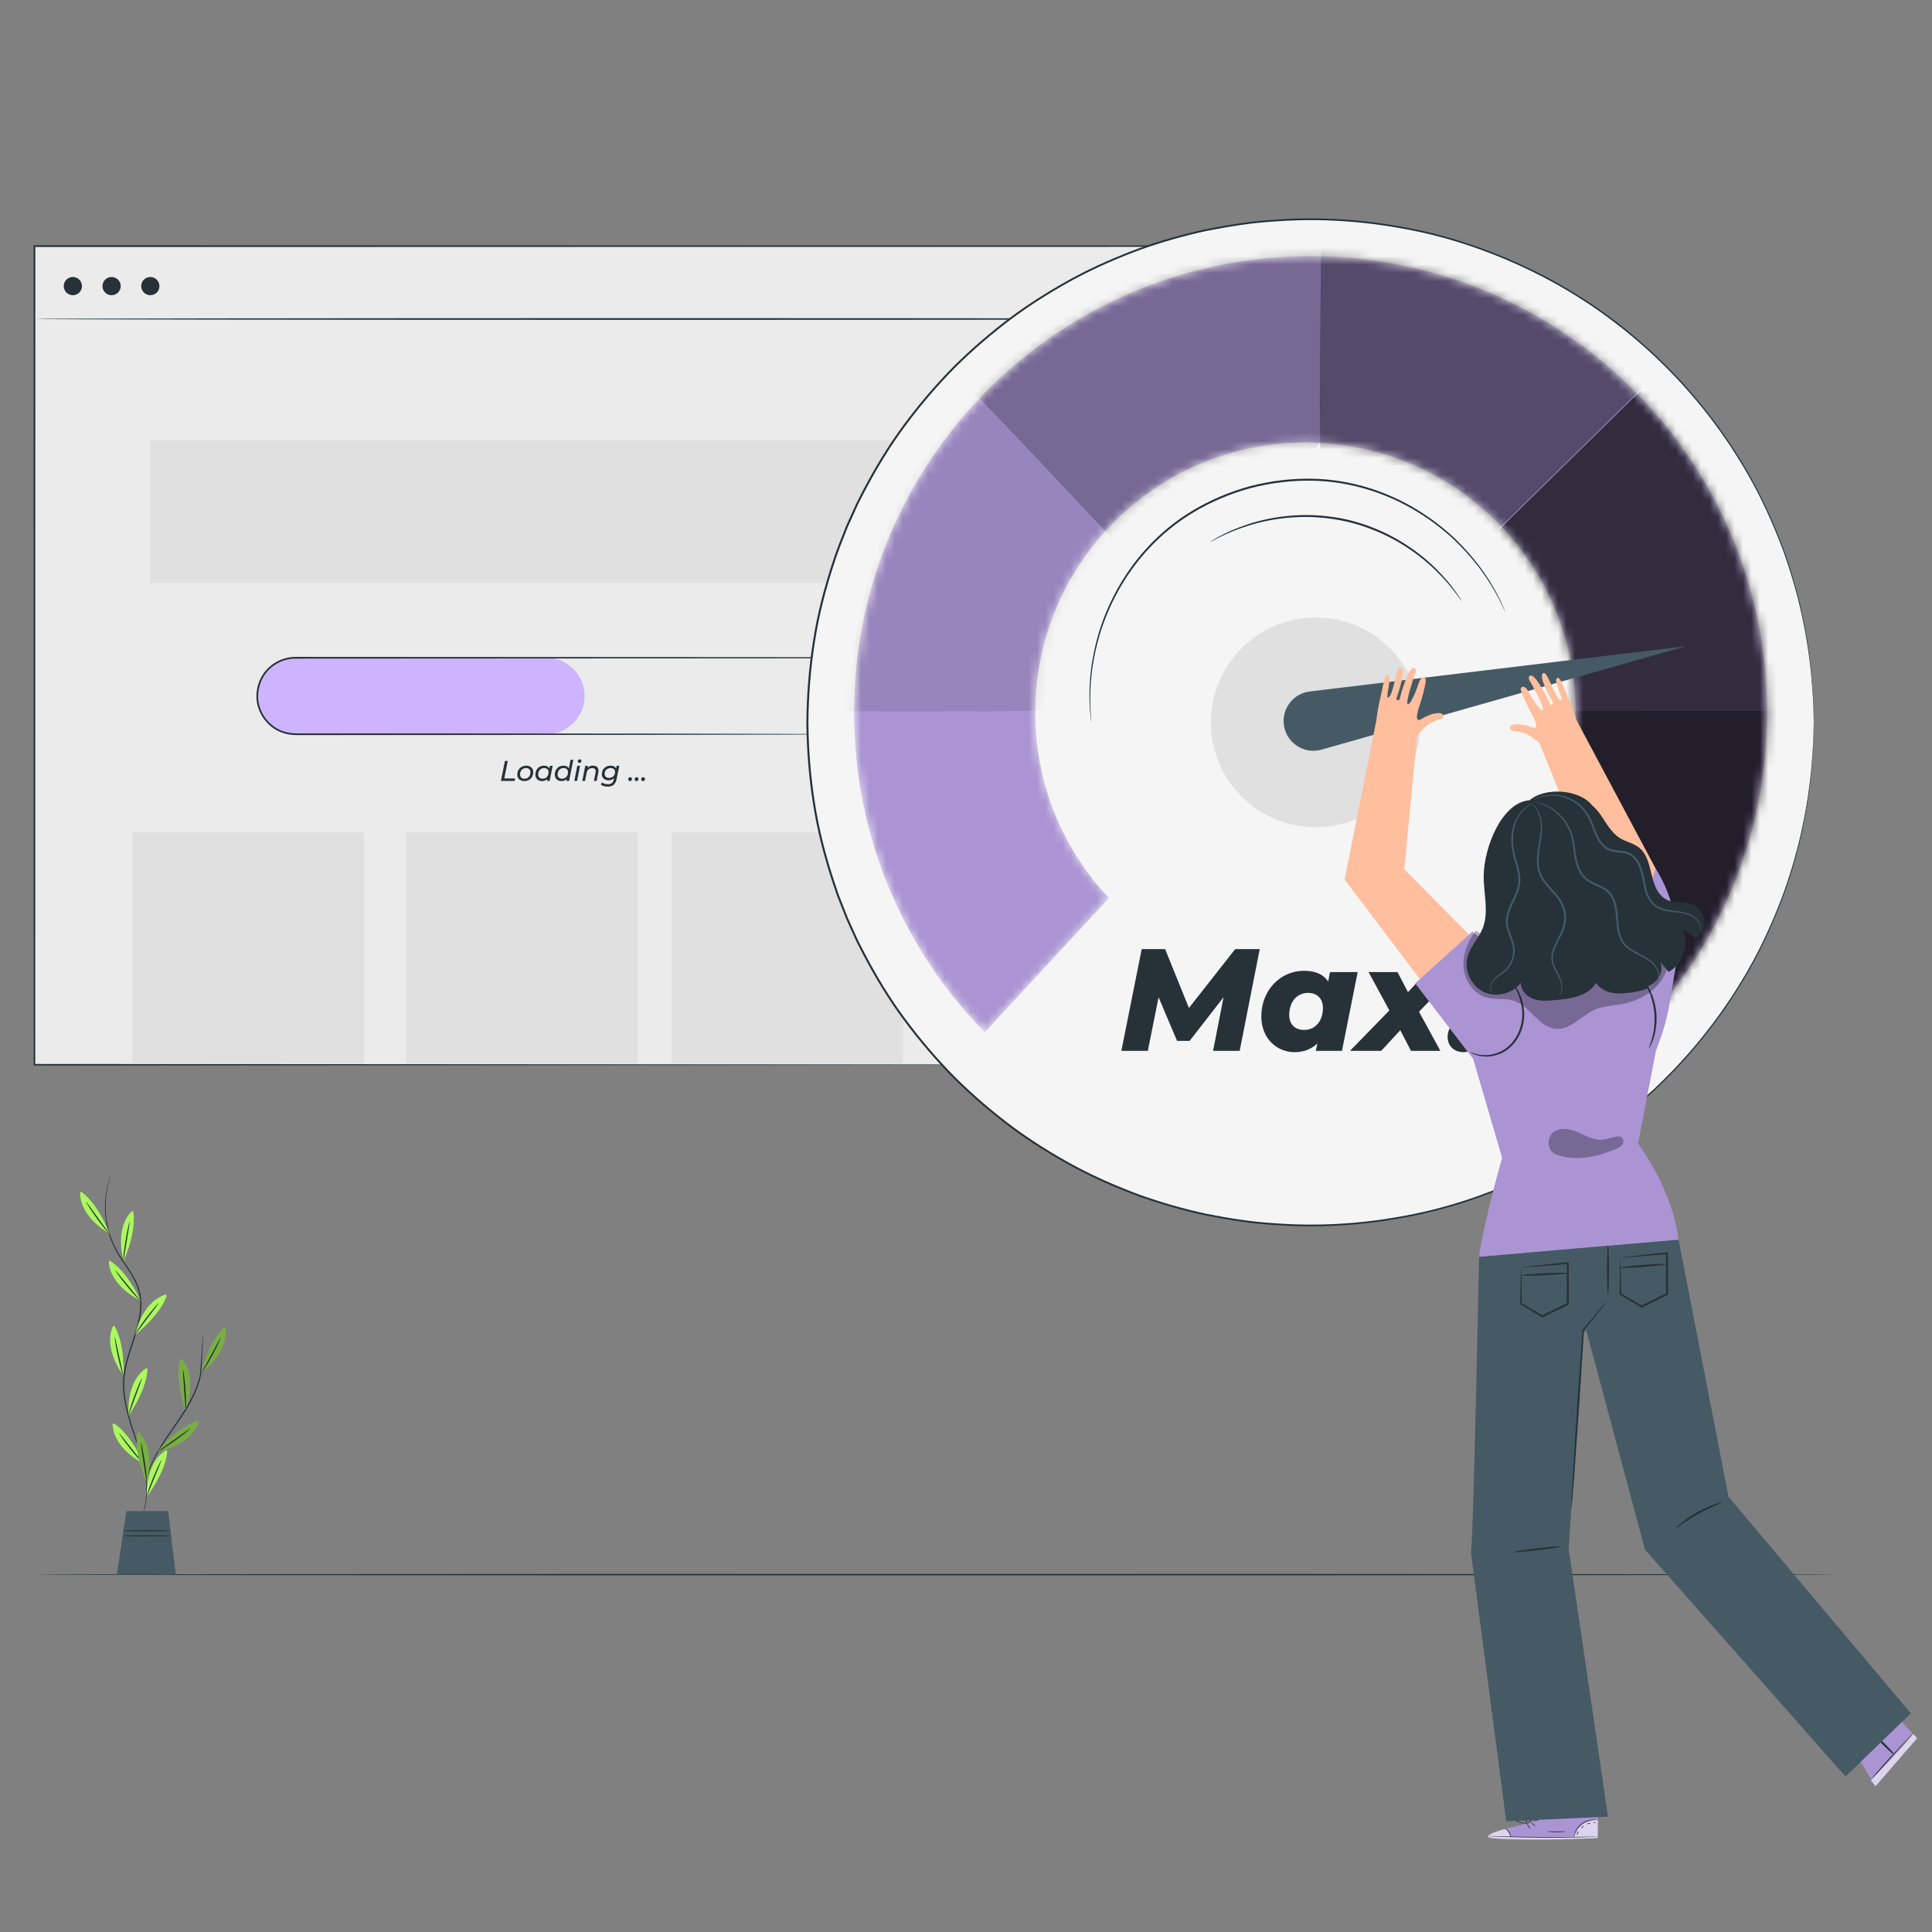 <svg width="230" height="230" viewBox="0 0 230 230" fill="none" xmlns="http://www.w3.org/2000/svg">
<rect x="0" y="0" width="230" height="230" fill="#808080" stroke="none"/>
<path d="M218.88 187.457C218.88 187.506 170.773 187.546 111.445 187.546C52.096 187.546 4 187.506 4 187.457C4 187.408 52.096 187.368 111.445 187.368C170.773 187.368 218.88 187.408 218.88 187.457Z" fill="#263238"/>
<path d="M152.154 29.303H4.102V126.755H152.154V29.303Z" fill="#EBEBEB"/>
<path d="M152.155 126.756C152.154 126.091 152.123 88.747 152.073 29.303L152.155 29.385C111.498 29.391 59.984 29.398 4.114 29.406H4.102L4.205 29.303C4.201 63.971 4.199 96.958 4.196 126.756L4.102 126.662C91.248 126.717 151.312 126.755 152.155 126.756C151.313 126.756 91.248 126.795 4.102 126.85H4.008V126.756C4.006 96.958 4.003 63.971 4 29.303V29.201H4.102H4.114C59.984 29.209 111.498 29.216 152.155 29.222H152.236V29.303C152.186 88.747 152.155 126.091 152.155 126.756Z" fill="#263238"/>
<path d="M152.153 37.974C152.153 38.031 119.008 38.077 78.131 38.077C37.24 38.077 4.102 38.031 4.102 37.974C4.102 37.918 37.24 37.872 78.131 37.872C119.008 37.872 152.153 37.918 152.153 37.974Z" fill="#263238"/>
<path d="M142.013 52.392H17.896V69.377H142.013V52.392Z" fill="#E0E0E0"/>
<path d="M43.328 99.086H15.773V126.641H43.328V99.086Z" fill="#E0E0E0"/>
<path d="M75.902 99.086H48.348V126.641H75.902V99.086Z" fill="#E0E0E0"/>
<path d="M107.5 99.086H79.945V126.641H107.5V99.086Z" fill="#E0E0E0"/>
<path d="M65.044 87.408H35.175C32.661 87.408 30.623 85.37 30.623 82.856C30.623 80.343 32.661 78.305 35.175 78.305H65.044C67.558 78.305 69.596 80.343 69.596 82.856C69.596 85.37 67.558 87.408 65.044 87.408Z" fill="#CEB4FF"/>
<path d="M99.962 87.408C99.962 87.408 100.1 87.394 100.369 87.377C100.503 87.367 100.667 87.331 100.864 87.302C101.056 87.249 101.285 87.206 101.527 87.104C102.016 86.921 102.597 86.603 103.145 86.065C103.682 85.524 104.174 84.75 104.379 83.775C104.569 82.808 104.468 81.639 103.851 80.594C103.249 79.562 102.135 78.66 100.737 78.433C100.047 78.319 99.304 78.379 98.546 78.365C97.787 78.367 97.004 78.368 96.199 78.369C94.587 78.372 92.884 78.374 91.095 78.376C76.781 78.384 57.013 78.395 35.181 78.406C33.842 78.404 32.534 79.036 31.711 80.069C30.881 81.097 30.552 82.489 30.82 83.764C31.084 85.04 31.934 86.161 33.061 86.772C33.625 87.074 34.251 87.252 34.885 87.292C35.52 87.322 36.176 87.3 36.817 87.307C41.966 87.309 46.932 87.311 51.663 87.313C61.124 87.321 69.644 87.329 76.8 87.335C83.953 87.349 89.741 87.36 93.747 87.368C95.745 87.376 97.297 87.383 98.355 87.387C98.878 87.391 99.278 87.395 99.553 87.397C99.824 87.401 99.962 87.408 99.962 87.408C99.962 87.408 99.824 87.415 99.554 87.419C99.279 87.421 98.879 87.425 98.356 87.429C97.298 87.433 95.746 87.44 93.748 87.448C89.742 87.456 83.954 87.467 76.801 87.481C69.645 87.487 61.124 87.495 51.664 87.503C46.932 87.505 41.967 87.507 36.818 87.509C36.171 87.502 35.534 87.525 34.873 87.494C34.211 87.453 33.555 87.267 32.965 86.951C31.787 86.313 30.898 85.141 30.621 83.806C30.34 82.473 30.684 81.016 31.552 79.941C32.412 78.861 33.783 78.199 35.182 78.202C57.014 78.214 76.782 78.225 91.096 78.232C92.885 78.234 94.588 78.237 96.2 78.239C97.006 78.24 97.789 78.242 98.548 78.243C99.305 78.26 100.043 78.201 100.758 78.32C102.19 78.559 103.327 79.488 103.937 80.545C104.562 81.616 104.658 82.809 104.459 83.791C104.244 84.783 103.738 85.565 103.189 86.109C102.63 86.648 102.038 86.964 101.542 87.143C101.297 87.242 101.065 87.282 100.872 87.333C100.672 87.359 100.507 87.391 100.371 87.398C100.1 87.408 99.962 87.408 99.962 87.408Z" fill="#263238"/>
<path d="M60.111 90.589H60.45L60.032 92.672H61.324L61.266 92.968H59.635L60.111 90.589Z" fill="#263238"/>
<path d="M61.582 92.21C61.582 91.602 62.024 91.15 62.639 91.15C63.152 91.15 63.482 91.453 63.482 91.925C63.482 92.537 63.043 92.989 62.428 92.989C61.915 92.988 61.582 92.679 61.582 92.21ZM63.152 91.942C63.152 91.622 62.958 91.435 62.615 91.435C62.21 91.435 61.911 91.752 61.911 92.196C61.911 92.513 62.105 92.703 62.448 92.703C62.856 92.703 63.152 92.387 63.152 91.942Z" fill="#263238"/>
<path d="M65.792 91.167L65.435 92.968H65.123L65.167 92.746C65.007 92.9 64.79 92.988 64.531 92.988C64.073 92.988 63.736 92.695 63.736 92.209C63.736 91.591 64.171 91.149 64.756 91.149C65.065 91.149 65.289 91.261 65.405 91.472L65.466 91.166L65.792 91.167ZM65.306 91.942C65.306 91.622 65.113 91.435 64.769 91.435C64.365 91.435 64.066 91.751 64.066 92.196C64.066 92.512 64.259 92.703 64.602 92.703C65.01 92.703 65.306 92.387 65.306 91.942Z" fill="#263238"/>
<path d="M68.253 90.447L67.75 92.968H67.437L67.481 92.747C67.322 92.9 67.104 92.988 66.846 92.988C66.387 92.988 66.051 92.696 66.051 92.21C66.051 91.591 66.486 91.15 67.07 91.15C67.379 91.15 67.607 91.262 67.723 91.476L67.927 90.446H68.253V90.447ZM67.621 91.942C67.621 91.622 67.427 91.435 67.084 91.435C66.679 91.435 66.38 91.751 66.38 92.196C66.38 92.512 66.574 92.703 66.917 92.703C67.325 92.703 67.621 92.387 67.621 91.942Z" fill="#263238"/>
<path d="M68.728 91.167H69.054L68.697 92.968H68.371L68.728 91.167ZM68.782 90.623C68.782 90.498 68.877 90.395 69.017 90.395C69.136 90.395 69.224 90.484 69.224 90.586C69.224 90.725 69.126 90.82 68.987 90.82C68.867 90.82 68.782 90.732 68.782 90.623Z" fill="#263238"/>
<path d="M71.248 91.749C71.248 91.813 71.242 91.885 71.228 91.959L71.028 92.969H70.701L70.902 91.959C70.912 91.905 70.919 91.853 70.919 91.809C70.919 91.575 70.783 91.442 70.501 91.442C70.151 91.442 69.913 91.63 69.835 92.017L69.644 92.968H69.318L69.675 91.167H69.988L69.944 91.398C70.11 91.228 70.338 91.15 70.596 91.15C71.004 91.151 71.248 91.365 71.248 91.749Z" fill="#263238"/>
<path d="M73.721 91.166L73.411 92.723C73.282 93.375 72.932 93.647 72.334 93.647C71.991 93.647 71.705 93.556 71.512 93.392L71.692 93.141C71.831 93.27 72.076 93.359 72.358 93.359C72.783 93.359 72.997 93.165 73.075 92.774L73.102 92.645C72.939 92.801 72.718 92.893 72.449 92.893C71.974 92.893 71.647 92.615 71.647 92.159C71.647 91.588 72.072 91.15 72.674 91.15C72.969 91.15 73.228 91.259 73.347 91.497L73.411 91.167H73.721V91.166ZM73.221 91.901C73.221 91.612 73.024 91.435 72.684 91.435C72.273 91.435 71.978 91.731 71.978 92.138C71.978 92.431 72.178 92.607 72.514 92.607C72.925 92.608 73.221 92.312 73.221 91.901Z" fill="#263238"/>
<path d="M74.785 92.772C74.785 92.626 74.894 92.523 75.026 92.523C75.149 92.523 75.24 92.615 75.24 92.745C75.24 92.891 75.128 92.989 75.003 92.989C74.88 92.989 74.785 92.894 74.785 92.772Z" fill="#263238"/>
<path d="M75.555 92.772C75.555 92.626 75.663 92.523 75.796 92.523C75.918 92.523 76.01 92.615 76.01 92.745C76.01 92.891 75.898 92.989 75.772 92.989C75.65 92.989 75.555 92.894 75.555 92.772Z" fill="#263238"/>
<path d="M76.328 92.772C76.328 92.626 76.437 92.523 76.569 92.523C76.692 92.523 76.783 92.615 76.783 92.745C76.783 92.891 76.671 92.989 76.545 92.989C76.423 92.989 76.328 92.894 76.328 92.772Z" fill="#263238"/>
<path d="M9.758 34.059C9.758 34.658 9.272 35.144 8.673 35.144C8.074 35.144 7.588 34.658 7.588 34.059C7.588 33.46 8.074 32.974 8.673 32.974C9.272 32.974 9.758 33.46 9.758 34.059Z" fill="#263238"/>
<path d="M14.37 34.059C14.37 34.658 13.884 35.144 13.284 35.144C12.685 35.144 12.199 34.658 12.199 34.059C12.199 33.46 12.685 32.974 13.284 32.974C13.884 32.974 14.37 33.46 14.37 34.059Z" fill="#263238"/>
<path d="M18.981 34.059C18.981 34.658 18.495 35.144 17.896 35.144C17.297 35.144 16.811 34.658 16.811 34.059C16.811 33.46 17.297 32.974 17.896 32.974C18.495 32.974 18.981 33.46 18.981 34.059Z" fill="#263238"/>
<path d="M156.025 145.897C189.107 145.897 215.926 119.078 215.926 85.995C215.926 52.913 189.107 26.094 156.025 26.094C122.942 26.094 96.123 52.913 96.123 85.995C96.123 119.078 122.942 145.897 156.025 145.897Z" fill="#F5F5F5"/>
<path d="M215.922 85.996C215.922 85.996 215.906 85.667 215.886 85.024C215.876 84.702 215.864 84.303 215.849 83.828C215.838 83.353 215.825 82.801 215.764 82.177C215.715 81.552 215.66 80.853 215.599 80.083C215.521 79.314 215.397 78.477 215.284 77.567C215.029 75.754 214.634 73.676 214.067 71.365C213.457 69.067 212.716 66.522 211.613 63.844C210.532 61.162 209.199 58.301 207.447 55.411C203.985 49.624 199.017 43.569 192.245 38.404C188.874 35.815 185.041 33.491 180.817 31.571C176.596 29.654 171.982 28.114 167.061 27.227C162.15 26.32 156.95 25.962 151.64 26.375C148.982 26.533 146.309 26.965 143.626 27.495C140.948 28.068 138.278 28.835 135.63 29.775C133.001 30.763 130.384 31.889 127.85 33.254C125.326 34.632 122.846 36.166 120.483 37.918C118.13 39.682 115.871 41.62 113.736 43.729C111.628 45.865 109.649 48.167 107.829 50.623C106.001 53.074 104.399 55.72 102.954 58.47C102.61 59.166 102.222 59.843 101.913 60.56C101.591 61.271 101.269 61.983 100.947 62.697C100.37 64.153 99.773 65.609 99.297 67.115C98.317 70.113 97.506 73.199 97.02 76.365C96.521 79.526 96.26 82.745 96.238 85.986C96.259 89.23 96.519 92.449 97.018 95.612C97.504 98.778 98.314 101.866 99.294 104.864L99.673 105.985L99.862 106.545L100.078 107.094C100.367 107.826 100.655 108.555 100.943 109.284C101.265 109.998 101.588 110.711 101.909 111.422C102.217 112.139 102.606 112.816 102.95 113.513C104.395 116.264 105.996 118.912 107.825 121.363C109.646 123.819 111.624 126.122 113.733 128.259C115.868 130.369 118.128 132.307 120.481 134.072C122.844 135.825 125.324 137.359 127.848 138.737C130.383 140.102 133.001 141.229 135.629 142.217C138.277 143.157 140.948 143.924 143.626 144.497C146.31 145.028 148.983 145.46 151.642 145.616C156.952 146.03 162.152 145.672 167.064 144.764C171.985 143.877 176.599 142.336 180.821 140.419C185.045 138.499 188.878 136.174 192.249 133.585C199.019 128.42 203.987 122.364 207.448 116.578C209.201 113.688 210.533 110.827 211.614 108.145C212.717 105.467 213.458 102.922 214.067 100.625C214.634 98.314 215.029 96.236 215.284 94.423C215.397 93.514 215.521 92.677 215.599 91.908C215.66 91.138 215.715 90.439 215.764 89.815C215.825 89.191 215.838 88.639 215.849 88.163C215.863 87.688 215.875 87.289 215.885 86.967C215.906 86.324 215.922 85.996 215.922 85.996C215.922 85.996 215.922 86.324 215.91 86.967C215.904 87.289 215.896 87.689 215.886 88.164C215.878 88.64 215.87 89.192 215.813 89.817C215.766 90.442 215.715 91.142 215.659 91.913C215.584 92.683 215.464 93.522 215.355 94.432C215.107 96.249 214.718 98.331 214.158 100.647C213.554 102.949 212.818 105.501 211.72 108.186C210.644 110.876 209.314 113.745 207.563 116.645C204.104 122.451 199.134 128.53 192.351 133.719C188.974 136.319 185.133 138.655 180.898 140.585C176.665 142.513 172.038 144.063 167.101 144.958C162.174 145.872 156.957 146.236 151.628 145.825C148.96 145.669 146.277 145.237 143.583 144.706C140.895 144.134 138.214 143.365 135.556 142.423C132.917 141.433 130.289 140.303 127.744 138.935C125.21 137.552 122.719 136.013 120.346 134.255C117.983 132.484 115.715 130.539 113.57 128.422C111.453 126.278 109.466 123.966 107.638 121.501C105.801 119.042 104.194 116.383 102.742 113.622C102.397 112.923 102.006 112.243 101.696 111.523C101.373 110.809 101.05 110.094 100.726 109.377C100.437 108.645 100.148 107.912 99.858 107.178L99.64 106.626L99.45 106.065L99.069 104.94C98.085 101.93 97.272 98.83 96.783 95.651C96.283 92.476 96.021 89.243 96 85.988C96.022 82.733 96.285 79.502 96.786 76.328C97.274 73.15 98.089 70.052 99.073 67.042C99.552 65.531 100.15 64.069 100.73 62.607C101.054 61.89 101.377 61.175 101.7 60.462C102.011 59.742 102.401 59.062 102.746 58.363C104.198 55.603 105.806 52.946 107.642 50.486C109.47 48.022 111.456 45.712 113.574 43.568C115.717 41.451 117.986 39.507 120.348 37.737C122.721 35.978 125.21 34.44 127.745 33.058C130.289 31.689 132.916 30.56 135.556 29.57C138.213 28.628 140.894 27.86 143.581 27.287C146.275 26.756 148.957 26.324 151.625 26.168C156.954 25.757 162.171 26.12 167.098 27.035C172.034 27.929 176.661 29.478 180.894 31.406C185.129 33.336 188.97 35.671 192.348 38.271C199.131 43.459 204.102 49.538 207.562 55.344C209.313 58.244 210.642 61.114 211.719 63.804C212.818 66.489 213.553 69.041 214.157 71.344C214.718 73.66 215.107 75.743 215.355 77.559C215.464 78.47 215.584 79.308 215.659 80.078C215.715 80.85 215.766 81.549 215.813 82.175C215.87 82.8 215.879 83.352 215.886 83.828C215.896 84.304 215.904 84.703 215.91 85.025C215.922 85.667 215.922 85.996 215.922 85.996Z" fill="#263238"/>
<mask id="mask0_139_6127" style="mask-type:luminance" maskUnits="userSpaceOnUse" x="101" y="30" width="110" height="94">
<path d="M132.024 106.906C126.59 101.147 123.252 93.388 123.252 84.844C123.252 67.081 137.653 52.681 155.416 52.681C173.179 52.681 187.579 67.081 187.579 84.844C187.579 93.734 183.972 101.781 178.142 107.603L194.325 123.405C204.238 113.559 210.379 99.92 210.379 84.844C210.379 54.825 186.043 30.489 156.024 30.489C126.005 30.489 101.67 54.825 101.67 84.844C101.67 99.667 107.611 113.097 117.232 122.902L132.024 106.906Z" fill="white"/>
</mask>
<g mask="url(#mask0_139_6127)">
<path d="M132.024 106.906C126.59 101.147 123.252 93.388 123.252 84.844C123.252 67.081 137.653 52.681 155.416 52.681C173.179 52.681 187.579 67.081 187.579 84.844C187.579 93.734 183.972 101.781 178.142 107.603L194.325 123.405C204.238 113.559 210.379 99.92 210.379 84.844C210.379 54.825 186.043 30.489 156.024 30.489C126.005 30.489 101.67 54.825 101.67 84.844C101.67 99.667 107.611 113.097 117.232 122.902L132.024 106.906Z" fill="#AA94D3"/>
</g>
<mask id="mask1_139_6127" style="mask-type:luminance" maskUnits="userSpaceOnUse" x="101" y="30" width="110" height="94">
<path d="M132.024 106.906C126.59 101.147 123.252 93.388 123.252 84.844C123.252 67.081 137.653 52.681 155.416 52.681C173.179 52.681 187.579 67.081 187.579 84.844C187.579 93.734 183.972 101.781 178.142 107.603L194.325 123.405C204.238 113.559 210.379 99.92 210.379 84.844C210.379 54.825 186.043 30.489 156.024 30.489C126.005 30.489 101.67 54.825 101.67 84.844C101.67 99.667 107.611 113.097 117.232 122.902L132.024 106.906Z" fill="white"/>
</mask>
<g mask="url(#mask1_139_6127)">
<g opacity="0.8">
<path d="M184.467 84.564H213.7C213.7 84.564 210.744 108.361 210.153 108.805C209.562 109.249 192.268 129.203 192.268 129.203L172.609 105.849L184.467 84.564Z" fill="black"/>
</g>
</g>
<mask id="mask2_139_6127" style="mask-type:luminance" maskUnits="userSpaceOnUse" x="101" y="30" width="110" height="94">
<path d="M132.024 106.906C126.59 101.147 123.252 93.388 123.252 84.844C123.252 67.081 137.653 52.681 155.416 52.681C173.179 52.681 187.579 67.081 187.579 84.844C187.579 93.734 183.972 101.781 178.142 107.603L194.325 123.405C204.238 113.559 210.379 99.92 210.379 84.844C210.379 54.825 186.043 30.489 156.024 30.489C126.005 30.489 101.67 54.825 101.67 84.844C101.67 99.667 107.611 113.097 117.232 122.902L132.024 106.906Z" fill="white"/>
</mask>
<g mask="url(#mask2_139_6127)">
<g opacity="0.7">
<path d="M176.582 64.879L197.271 44.575L211.833 66.303L213.775 84.562L184.821 84.564L179.547 72.954L176.582 64.879Z" fill="black"/>
</g>
</g>
<mask id="mask3_139_6127" style="mask-type:luminance" maskUnits="userSpaceOnUse" x="101" y="30" width="110" height="94">
<path d="M132.024 106.906C126.59 101.147 123.252 93.388 123.252 84.844C123.252 67.081 137.653 52.681 155.416 52.681C173.179 52.681 187.579 67.081 187.579 84.844C187.579 93.734 183.972 101.781 178.142 107.603L194.325 123.405C204.238 113.559 210.379 99.92 210.379 84.844C210.379 54.825 186.043 30.489 156.024 30.489C126.005 30.489 101.67 54.825 101.67 84.844C101.67 99.667 107.611 113.097 117.232 122.902L132.024 106.906Z" fill="white"/>
</mask>
<g mask="url(#mask3_139_6127)">
<g opacity="0.5">
<path d="M157.296 57.516C156.942 56.925 157.296 28.25 157.296 28.25L175.122 30.49L197.068 44.657L175.983 65.35L162.706 63.428L157.296 57.516Z" fill="black"/>
</g>
</g>
<mask id="mask4_139_6127" style="mask-type:luminance" maskUnits="userSpaceOnUse" x="101" y="30" width="110" height="94">
<path d="M132.024 106.906C126.59 101.147 123.252 93.388 123.252 84.844C123.252 67.081 137.653 52.681 155.416 52.681C173.179 52.681 187.579 67.081 187.579 84.844C187.579 93.734 183.972 101.781 178.142 107.603L194.325 123.405C204.238 113.559 210.379 99.92 210.379 84.844C210.379 54.825 186.043 30.489 156.024 30.489C126.005 30.489 101.67 54.825 101.67 84.844C101.67 99.667 107.611 113.097 117.232 122.902L132.024 106.906Z" fill="white"/>
</mask>
<g mask="url(#mask4_139_6127)">
<g opacity="0.3">
<path d="M114.834 45.691C115.277 45.839 134.493 66.384 134.493 66.384L151.638 59.585L157.136 52.727L157.294 28.25L136.857 30.49L114.834 45.691Z" fill="black"/>
</g>
</g>
<mask id="mask5_139_6127" style="mask-type:luminance" maskUnits="userSpaceOnUse" x="101" y="30" width="110" height="94">
<path d="M132.024 106.906C126.59 101.147 123.252 93.388 123.252 84.844C123.252 67.081 137.653 52.681 155.416 52.681C173.179 52.681 187.579 67.081 187.579 84.844C187.579 93.734 183.972 101.781 178.142 107.603L194.325 123.405C204.238 113.559 210.379 99.92 210.379 84.844C210.379 54.825 186.043 30.489 156.024 30.489C126.005 30.489 101.67 54.825 101.67 84.844C101.67 99.667 107.611 113.097 117.232 122.902L132.024 106.906Z" fill="white"/>
</mask>
<g mask="url(#mask5_139_6127)">
<g opacity="0.1">
<path d="M99.74 84.564C100.184 84.86 132.258 84.564 132.258 84.564L131.692 63.455L116.21 47.032L105.653 59.585L99.74 84.564Z" fill="black"/>
</g>
</g>
<path d="M156.634 98.477C163.527 98.477 169.115 92.889 169.115 85.996C169.115 79.103 163.527 73.515 156.634 73.515C149.74 73.515 144.152 79.103 144.152 85.996C144.152 92.889 149.74 98.477 156.634 98.477Z" fill="#E0E0E0"/>
<path d="M152.954 86.828C153.5 88.696 155.451 89.775 157.323 89.243L200.726 76.924L155.932 82.316C153.759 82.578 152.341 84.727 152.954 86.828Z" fill="#455A64"/>
<path d="M149.968 112.991L147.58 125.103H144.414L145.66 118.718L141.628 123.909H140.123L137.926 118.718L136.645 125.102H133.496L135.918 112.99H138.703L141.541 119.998L147.044 112.99L149.968 112.991Z" fill="#263238"/>
<path d="M161.628 115.725L159.759 125.103H156.644L156.835 124.221C156.108 124.896 155.208 125.259 154.118 125.259C152.094 125.259 150.156 123.719 150.156 120.985C150.156 117.871 152.44 115.569 155.243 115.569C156.507 115.569 157.527 115.95 158.115 116.85L158.34 115.725H161.628ZM157.493 119.999C157.493 118.909 156.835 118.199 155.711 118.199C154.413 118.199 153.478 119.255 153.478 120.83C153.478 121.92 154.136 122.612 155.26 122.612C156.575 122.612 157.493 121.556 157.493 119.999Z" fill="#263238"/>
<path d="M168.93 120.447L171.473 125.102H167.979L166.698 122.645L164.431 125.102H160.711L165.4 120.291L162.925 115.724H166.369L167.615 118.111L169.847 115.724H173.463L168.93 120.447Z" fill="#263238"/>
<path d="M172.336 123.459C172.336 122.195 173.288 121.365 174.447 121.365C175.554 121.365 176.298 122.092 176.298 123.165C176.298 124.427 175.33 125.258 174.205 125.258C173.115 125.258 172.336 124.497 172.336 123.459Z" fill="#263238"/>
<path d="M221.348 209.498L223.286 212.631L228.225 206.926L225.623 204.17L221.348 209.498Z" fill="#AA94D3"/>
<path d="M227.789 206.341C227.814 206.362 227.563 206.7 227.125 207.22C226.688 207.741 226.061 208.44 225.355 209.196C224.676 209.914 224.061 210.563 223.534 211.121C223.064 211.61 222.767 211.908 222.742 211.885C222.718 211.864 222.97 211.527 223.408 211.008C223.847 210.489 224.474 209.791 225.18 209.034C225.858 208.316 226.472 207.666 226.999 207.107C227.468 206.618 227.763 206.319 227.789 206.341Z" fill="#263238"/>
<path d="M223.243 206.638C223.29 206.591 223.832 207.053 224.455 207.67C225.078 208.287 225.545 208.826 225.498 208.873C225.452 208.92 224.909 208.458 224.286 207.84C223.664 207.223 223.197 206.685 223.243 206.638Z" fill="#263238"/>
<g opacity="0.6">
<path d="M223.287 212.631L228.226 206.926L227.733 206.404L222.695 211.939L223.222 212.575" fill="white"/>
</g>
<path d="M182.413 216.974L182.425 216.204L190.22 216.265L190.207 218.802L189.725 218.828C187.583 218.926 178.825 219.188 177.398 218.776C175.806 218.316 182.413 216.974 182.413 216.974Z" fill="#AA94D3"/>
<g opacity="0.6">
<path d="M187.395 218.727C187.511 218.125 187.877 217.567 188.4 217.194C188.923 216.822 189.564 216.628 190.219 216.68L190.2 218.697L187.395 218.727Z" fill="white"/>
</g>
<g opacity="0.6">
<path d="M179.185 217.735C179.185 217.735 176.868 218.342 177.153 218.697C177.438 219.053 186.298 219.099 190.209 218.801L190.198 218.639L179.863 218.668C179.863 218.668 179.637 217.755 179.185 217.735Z" fill="white"/>
</g>
<path d="M190.318 218.636C190.318 218.64 190.272 218.644 190.184 218.649C190.069 218.655 189.944 218.661 189.801 218.669C189.418 218.682 188.946 218.698 188.39 218.718C187.199 218.752 185.552 218.778 183.733 218.77C181.914 218.762 180.267 218.721 179.077 218.677C178.521 218.652 178.05 218.631 177.667 218.615C177.524 218.606 177.399 218.599 177.284 218.592C177.196 218.586 177.15 218.581 177.15 218.578C177.15 218.575 177.196 218.574 177.284 218.574C177.4 218.576 177.526 218.578 177.668 218.581C178.051 218.59 178.522 218.601 179.078 218.614C180.269 218.643 181.915 218.674 183.734 218.682C185.551 218.69 187.198 218.674 188.389 218.656C188.946 218.647 189.417 218.64 189.8 218.635C189.943 218.633 190.069 218.632 190.184 218.631C190.272 218.632 190.318 218.634 190.318 218.636Z" fill="#263238"/>
<path d="M179.862 218.781C179.833 218.784 179.814 218.471 179.604 218.154C179.4 217.833 179.111 217.672 179.128 217.65C179.134 217.628 179.465 217.765 179.685 218.109C179.908 218.449 179.885 218.787 179.862 218.781Z" fill="#263238"/>
<path d="M182.164 217.712C182.142 217.725 182.034 217.601 181.922 217.435C181.81 217.268 181.738 217.123 181.76 217.11C181.782 217.098 181.89 217.222 182.002 217.389C182.114 217.554 182.187 217.7 182.164 217.712Z" fill="#263238"/>
<path d="M182.795 217.407C182.778 217.425 182.656 217.349 182.523 217.236C182.39 217.124 182.297 217.018 182.315 217.001C182.332 216.983 182.454 217.059 182.586 217.172C182.719 217.284 182.813 217.39 182.795 217.407Z" fill="#263238"/>
<path d="M183.195 216.728C183.195 216.752 183.014 216.772 182.79 216.774C182.566 216.775 182.385 216.756 182.385 216.732C182.385 216.708 182.566 216.688 182.79 216.687C183.014 216.685 183.195 216.703 183.195 216.728Z" fill="#263238"/>
<path d="M183.337 216.25C183.346 216.271 183.147 216.353 182.884 216.37C182.621 216.387 182.413 216.332 182.418 216.309C182.423 216.284 182.628 216.299 182.878 216.282C183.128 216.267 183.329 216.225 183.337 216.25Z" fill="#263238"/>
<path d="M181.906 217.083C181.906 217.092 181.715 217.113 181.407 217.077C181.254 217.059 181.072 217.024 180.877 216.965C180.78 216.932 180.679 216.908 180.574 216.847C180.525 216.816 180.471 216.773 180.452 216.703C180.432 216.633 180.473 216.555 180.53 216.518C181.009 216.291 181.483 216.543 181.658 216.772C181.754 216.89 181.798 217.004 181.818 217.083C181.837 217.162 181.835 217.207 181.83 217.208C181.812 217.214 181.798 217.025 181.606 216.811C181.512 216.706 181.368 216.604 181.182 216.552C181.007 216.502 180.756 216.488 180.587 216.586C180.508 216.641 180.538 216.727 180.625 216.776C180.707 216.826 180.813 216.857 180.905 216.889C181.093 216.951 181.268 216.991 181.417 217.016C181.716 217.067 181.906 217.068 181.906 217.083Z" fill="#263238"/>
<path d="M181.775 217.103C181.767 217.108 181.695 216.99 181.72 216.781C181.733 216.679 181.775 216.558 181.859 216.443C181.948 216.341 182.062 216.2 182.276 216.209C182.392 216.224 182.447 216.346 182.428 216.424C182.418 216.505 182.379 216.575 182.342 216.631C182.266 216.746 182.182 216.84 182.104 216.91C181.946 217.051 181.822 217.105 181.817 217.096C181.808 217.085 181.917 217.014 182.056 216.867C182.125 216.794 182.2 216.702 182.267 216.59C182.336 216.493 182.385 216.317 182.26 216.295C182.135 216.283 182.007 216.398 181.93 216.49C181.85 216.59 181.806 216.698 181.786 216.791C181.746 216.979 181.791 217.1 181.775 217.103Z" fill="#263238"/>
<path d="M190.178 216.662C190.176 216.678 189.956 216.641 189.605 216.677C189.257 216.712 188.772 216.842 188.349 217.15C187.926 217.46 187.676 217.867 187.558 218.173C187.437 218.482 187.423 218.69 187.406 218.688C187.4 218.687 187.397 218.635 187.407 218.542C187.416 218.449 187.441 218.315 187.495 218.154C187.6 217.834 187.85 217.405 188.291 217.082C188.732 216.76 189.24 216.635 189.598 216.616C189.779 216.605 189.925 216.614 190.025 216.628C190.125 216.642 190.179 216.656 190.178 216.662Z" fill="#263238"/>
<path d="M186.426 218.021C186.429 218.044 185.923 218.118 185.292 218.119C184.661 218.122 184.155 218.051 184.158 218.029C184.161 218.004 184.667 218.035 185.292 218.032C185.917 218.031 186.423 217.996 186.426 218.021Z" fill="#263238"/>
<path d="M187.945 218.026C187.964 218.044 187.903 218.126 187.85 218.234C187.796 218.341 187.768 218.437 187.742 218.436C187.717 218.435 187.703 218.321 187.765 218.197C187.826 218.073 187.929 218.009 187.945 218.026Z" fill="#263238"/>
<path d="M188.522 217.367C188.54 217.384 188.489 217.459 188.408 217.534C188.327 217.609 188.247 217.656 188.228 217.639C188.21 217.622 188.261 217.547 188.342 217.472C188.423 217.397 188.503 217.35 188.522 217.367Z" fill="#263238"/>
<path d="M189.346 217.068C189.34 217.092 189.237 217.092 189.123 217.128C189.008 217.162 188.926 217.221 188.906 217.204C188.885 217.191 188.952 217.088 189.094 217.045C189.235 217.001 189.354 217.046 189.346 217.068Z" fill="#263238"/>
<path d="M189.932 216.927C189.942 216.949 189.897 216.986 189.832 217.009C189.767 217.032 189.708 217.032 189.698 217.01C189.689 216.987 189.734 216.95 189.799 216.927C189.864 216.905 189.923 216.904 189.932 216.927Z" fill="#263238"/>
<path d="M179.212 115.663L167.172 103.464L168.701 87.578L168.977 87.262C169.126 87.088 169.296 86.898 169.495 86.69C169.724 86.449 169.995 86.25 170.292 86.097C170.651 85.912 171.139 85.685 171.443 85.641C171.819 85.588 171.944 85.112 171.643 84.953C171.342 84.793 170.302 84.917 169.263 85.573C168.224 86.228 168.854 84.424 169.072 83.763C169.29 83.103 169.867 81.028 169.715 80.805C169.492 80.479 169.091 80.661 168.89 81.326C168.685 81.999 167.941 83.945 167.594 83.823C167.254 83.702 168.408 80.351 168.408 80.351C168.408 80.351 168.772 79.671 168.377 79.516C167.665 79.237 166.701 82.883 166.618 83.232C166.561 83.475 166.179 83.355 166.256 83.097C166.334 82.832 167.486 79.779 166.764 79.488C166.21 79.264 165.943 82.48 165.35 82.991C164.757 83.501 165.803 80.566 165.264 80.374C165.064 80.303 164.904 80.277 164.548 82.043C164.375 82.899 163.999 84.328 163.86 85.726L163.858 85.725L160.072 104.707L171.921 120.394L179.212 115.663Z" fill="#FFBE9D"/>
<path d="M185.348 80.74C184.853 81.026 186.408 83.725 185.733 83.33C185.058 82.934 184.22 79.817 183.715 80.136C183.056 80.552 184.736 83.35 184.861 83.597C184.982 83.837 184.628 84.023 184.528 83.794C184.384 83.466 182.783 80.05 182.132 80.453C181.771 80.676 182.251 81.28 182.251 81.28C182.251 81.28 183.987 84.371 183.673 84.551C183.355 84.733 182.274 82.951 181.952 82.326C181.634 81.708 181.207 81.6 181.046 81.961C180.937 82.207 181.876 84.145 182.209 84.756C182.541 85.367 183.484 87.029 182.345 86.57C181.205 86.111 180.159 86.176 179.892 86.386C179.625 86.597 179.832 87.043 180.212 87.028C180.519 87.016 181.04 87.153 181.427 87.27C181.745 87.367 182.048 87.515 182.317 87.71C182.55 87.88 182.751 88.036 182.929 88.181L183.257 88.442L189.761 104.477L183.851 118.231L193.011 121.64L197.128 103.452L187.691 85.752L187.688 85.753C187.302 84.402 186.675 83.064 186.352 82.252C185.686 80.58 185.533 80.634 185.348 80.74Z" fill="#FFBE9D"/>
<path d="M205.779 178.186L199.829 147.579L191.429 148.301L191.43 148.231L176.083 149.62C176.083 149.62 175.364 184.771 175.109 184.771L179.313 216.814L179.314 216.82L191.43 216.268L186.747 184.371L188.475 158.774C188.475 158.774 188.612 158.588 188.82 158.306L195.831 184.474L219.701 211.489L227.477 203.969L205.779 178.186Z" fill="#455A64"/>
<path d="M187.071 179.534C187.063 179.533 187.061 179.443 187.064 179.272C187.071 179.074 187.08 178.827 187.092 178.524C187.127 177.842 187.176 176.911 187.236 175.775C187.382 173.426 187.581 170.237 187.801 166.712C188.024 163.514 188.227 160.591 188.383 158.357L188.385 158.327L188.403 158.306C189.273 157.272 189.987 156.424 190.506 155.808C190.745 155.533 190.939 155.31 191.09 155.134C191.226 154.982 191.301 154.905 191.308 154.91C191.314 154.916 191.253 155.004 191.13 155.168C190.988 155.351 190.807 155.584 190.583 155.872C190.079 156.501 189.386 157.366 188.542 158.42L188.562 158.369C188.422 160.603 188.238 163.528 188.038 166.728C187.791 170.25 187.568 173.438 187.403 175.786C187.312 176.92 187.238 177.849 187.184 178.53C187.155 178.832 187.131 179.078 187.112 179.275C187.093 179.445 187.079 179.534 187.071 179.534Z" fill="#263238"/>
<path d="M191.429 148.23C191.495 148.23 191.548 149.541 191.548 151.157C191.548 152.774 191.494 154.085 191.429 154.085C191.363 154.085 191.311 152.774 191.311 151.157C191.31 149.541 191.363 148.23 191.429 148.23Z" fill="#263238"/>
<path d="M181.081 150.892C181.073 150.885 181.205 150.864 181.46 150.831C181.752 150.796 182.124 150.751 182.579 150.696C183.548 150.584 184.949 150.428 186.629 150.258L186.744 150.246L186.744 150.362C186.749 151.801 186.754 153.459 186.759 155.221V155.295L186.692 155.328C186.665 155.342 186.635 155.356 186.605 155.371C185.582 155.874 184.598 156.358 183.676 156.811L183.621 156.838L183.569 156.807C182.649 156.262 181.796 155.756 181.033 155.304L180.984 155.275L180.985 155.221C181.005 153.922 181.022 152.84 181.035 152.041C181.045 151.694 181.053 151.409 181.059 151.18C181.066 150.985 181.074 150.886 181.081 150.892C181.088 150.899 181.095 151.011 181.103 151.217C181.109 151.451 181.118 151.743 181.128 152.098C181.14 152.883 181.157 153.945 181.177 155.221L181.129 155.139C181.898 155.582 182.757 156.078 183.683 156.612L183.576 156.608C184.496 156.152 185.479 155.664 186.5 155.158C186.53 155.143 186.559 155.129 186.587 155.115L186.52 155.221C186.525 153.459 186.531 151.801 186.535 150.362L186.649 150.466C185.01 150.612 183.631 150.721 182.652 150.796C182.186 150.829 181.804 150.856 181.505 150.877C181.238 150.894 181.089 150.9 181.081 150.892Z" fill="#263238"/>
<path d="M192.896 149.727C192.887 149.719 193.019 149.699 193.274 149.665C193.566 149.63 193.938 149.586 194.393 149.531C195.363 149.419 196.764 149.263 198.444 149.092L198.558 149.081L198.559 149.197C198.563 150.636 198.568 152.294 198.573 154.056V154.13L198.506 154.163C198.479 154.177 198.449 154.191 198.42 154.206C197.397 154.709 196.412 155.193 195.49 155.646L195.435 155.673L195.383 155.642C194.464 155.097 193.611 154.591 192.847 154.139L192.799 154.11L192.8 154.056C192.82 152.757 192.837 151.675 192.849 150.876C192.859 150.529 192.867 150.244 192.874 150.015C192.881 149.82 192.888 149.72 192.896 149.727C192.903 149.733 192.91 149.846 192.917 150.051C192.924 150.286 192.932 150.577 192.942 150.932C192.954 151.717 192.971 152.779 192.991 154.056L192.944 153.973C193.713 154.417 194.571 154.912 195.497 155.446L195.391 155.443C196.311 154.986 197.294 154.499 198.315 153.992C198.345 153.978 198.374 153.963 198.402 153.949L198.335 154.056C198.34 152.294 198.345 150.635 198.35 149.196L198.464 149.3C196.825 149.447 195.446 149.556 194.466 149.63C194.001 149.664 193.619 149.69 193.32 149.712C193.052 149.728 192.904 149.734 192.896 149.727Z" fill="#263238"/>
<path d="M186.748 151.56C186.751 151.626 185.485 151.738 183.92 151.81C182.354 151.882 181.083 151.888 181.08 151.822C181.077 151.756 182.343 151.645 183.909 151.573C185.474 151.5 186.745 151.495 186.748 151.56Z" fill="#263238"/>
<path d="M198.456 150.485C198.462 150.55 197.221 150.698 195.684 150.815C194.147 150.932 192.899 150.973 192.896 150.907C192.894 150.842 194.134 150.694 195.668 150.578C197.201 150.461 198.45 150.42 198.456 150.485Z" fill="#263238"/>
<path d="M185.786 184.097C185.793 184.163 184.566 184.366 183.045 184.553C181.523 184.739 180.283 184.837 180.275 184.772C180.268 184.707 181.494 184.503 183.016 184.317C184.538 184.13 185.777 184.032 185.786 184.097Z" fill="#263238"/>
<path d="M205.009 178.844C205.032 178.912 203.698 179.379 202.188 180.227C200.673 181.067 199.576 181.958 199.53 181.902C199.511 181.878 199.761 181.625 200.208 181.266C200.655 180.906 201.307 180.448 202.072 180.02C202.839 179.593 203.57 179.279 204.111 179.087C204.652 178.895 204.999 178.815 205.009 178.844Z" fill="#263238"/>
<path d="M179.211 72.869C179.208 72.87 179.177 72.813 179.121 72.701C179.062 72.578 178.981 72.41 178.878 72.198C178.77 71.977 178.65 71.698 178.484 71.38C178.311 71.064 178.113 70.701 177.891 70.293C177.662 69.888 177.374 69.457 177.078 68.974C176.762 68.504 176.405 68.002 176.012 67.472C175.203 66.426 174.206 65.293 172.997 64.151C170.561 61.903 167.196 59.633 162.989 58.325C160.893 57.676 158.602 57.26 156.211 57.225C153.822 57.181 151.343 57.466 148.89 58.105C146.443 58.771 144.149 59.756 142.098 60.984C140.04 62.203 138.26 63.704 136.764 65.309C133.764 68.537 131.974 72.181 130.979 75.342C130.498 76.935 130.196 78.413 130.015 79.722C129.938 80.378 129.878 80.991 129.837 81.556C129.821 82.122 129.785 82.639 129.788 83.105C129.798 83.569 129.806 83.982 129.814 84.343C129.828 84.701 129.863 85.003 129.879 85.248C129.896 85.483 129.909 85.668 129.919 85.805C129.926 85.931 129.928 85.996 129.924 85.996C129.92 85.996 129.91 85.933 129.895 85.808C129.879 85.671 129.858 85.487 129.831 85.252C129.808 85.008 129.765 84.705 129.744 84.347C129.73 83.985 129.714 83.571 129.696 83.106C129.685 82.638 129.714 82.119 129.724 81.55C129.758 80.983 129.812 80.366 129.884 79.706C130.053 78.388 130.345 76.899 130.819 75.293C131.799 72.106 133.586 68.426 136.603 65.161C138.108 63.537 139.903 62.018 141.978 60.785C144.046 59.544 146.36 58.548 148.829 57.876C151.303 57.232 153.806 56.945 156.216 56.994C158.629 57.031 160.941 57.457 163.054 58.116C167.295 59.448 170.676 61.751 173.111 64.029C174.321 65.186 175.315 66.332 176.118 67.392C176.508 67.928 176.862 68.437 177.174 68.912C177.465 69.401 177.749 69.837 177.972 70.248C178.188 70.66 178.38 71.028 178.548 71.349C178.708 71.671 178.821 71.954 178.923 72.178C179.017 72.395 179.09 72.566 179.144 72.692C179.192 72.807 179.215 72.867 179.211 72.869Z" fill="#263238"/>
<path d="M174.05 71.62C174.043 71.624 173.969 71.53 173.836 71.346C173.697 71.166 173.52 70.882 173.251 70.546C172.737 69.856 171.938 68.895 170.834 67.827C169.733 66.757 168.296 65.608 166.545 64.579C164.798 63.55 162.725 62.669 160.449 62.12C158.167 61.592 155.918 61.453 153.895 61.593C151.869 61.73 150.068 62.114 148.605 62.579C147.14 63.041 145.996 63.543 145.228 63.929C144.837 64.11 144.551 64.284 144.347 64.383C144.146 64.488 144.037 64.539 144.033 64.532C144.029 64.525 144.129 64.46 144.323 64.342C144.52 64.229 144.8 64.041 145.186 63.847C145.944 63.433 147.084 62.904 148.554 62.418C150.022 61.93 151.835 61.524 153.879 61.374C155.922 61.221 158.196 61.355 160.503 61.888C162.805 62.443 164.898 63.34 166.656 64.39C168.418 65.439 169.857 66.613 170.952 67.706C172.049 68.798 172.832 69.781 173.325 70.49C173.584 70.836 173.75 71.13 173.876 71.318C173.996 71.512 174.057 71.615 174.05 71.62Z" fill="#263238"/>
<path d="M197.128 125.123L195.009 136.147C199.428 142.297 199.83 147.571 199.83 147.571L176.084 149.612C176.527 145.888 178.823 137.827 178.823 137.827L175.375 126.056L168.467 117.061L175.323 110.882C175.191 111.23 181.75 115.026 181.75 115.026L191.17 115.106C191.17 115.106 191.718 115.149 192.525 115.375L197.128 103.444C197.128 103.444 200.688 108.68 199.494 115.105C198.646 119.679 198.807 120.749 197.128 125.123Z" fill="#AA94D3"/>
<path d="M179.906 116.745C179.917 116.737 180.051 116.876 180.254 117.16C180.457 117.443 180.723 117.876 180.966 118.455C181.202 119.033 181.411 119.764 181.442 120.599C181.48 121.432 181.309 122.364 180.879 123.23C180.446 124.093 179.79 124.795 179.057 125.209C178.325 125.628 177.561 125.778 176.932 125.78C176.299 125.777 175.798 125.638 175.477 125.5C175.317 125.428 175.196 125.367 175.119 125.315C175.04 125.267 175.002 125.238 175.006 125.231C175.021 125.175 175.698 125.648 176.929 125.612C177.533 125.589 178.258 125.428 178.946 125.02C179.634 124.618 180.253 123.949 180.667 123.124C181.078 122.295 181.248 121.406 181.224 120.605C181.205 119.801 181.021 119.088 180.81 118.516C180.37 117.369 179.864 116.772 179.906 116.745Z" fill="#263238"/>
<path d="M196.312 124.778C196.274 124.759 196.479 124.329 196.678 123.597C196.88 122.867 197.04 121.82 196.95 120.667C196.855 119.513 196.532 118.505 196.216 117.816C195.903 117.125 195.632 116.732 195.667 116.709C195.68 116.699 195.758 116.789 195.888 116.963C196.022 117.133 196.188 117.4 196.368 117.743C196.729 118.428 197.09 119.461 197.187 120.648C197.28 121.835 197.088 122.912 196.839 123.645C196.717 124.013 196.595 124.302 196.49 124.492C196.389 124.684 196.327 124.785 196.312 124.778Z" fill="#263238"/>
<g opacity="0.3">
<path d="M193.131 135.487C192.907 135.237 192.509 135.278 192.183 135.36C191.655 135.491 191.132 135.676 190.587 135.688C189.571 135.709 188.655 135.136 187.717 134.744C186.779 134.353 185.583 134.179 184.84 134.872C184.297 135.378 184.191 136.286 184.601 136.904C184.827 137.244 185.195 137.468 185.592 137.556C187.965 138.225 190.005 137.732 192.328 136.802C192.609 136.69 192.898 136.559 193.089 136.323C193.278 136.086 193.333 135.714 193.131 135.487Z" fill="black"/>
</g>
<g opacity="0.3">
<path d="M175.703 110.791C174.729 112.055 174.085 113.641 174.24 115.229C174.394 116.817 175.471 118.359 177.013 118.768C178.07 119.049 179.225 118.798 180.261 119.147C182.174 119.793 183.187 122.293 185.197 122.474C187.017 122.636 188.34 120.8 190.036 120.122C190.914 119.771 191.882 119.741 192.815 119.587C194.744 119.269 196.643 118.341 197.769 116.742C198.895 115.143 199.077 112.821 197.904 111.257C196.651 109.586 194.326 109.178 192.238 109.177C189.082 109.175 185.927 109.812 183.019 111.037C182.391 111.302 181.764 111.601 181.263 112.064C180.763 112.526 180.401 113.18 180.432 113.861" fill="black"/>
</g>
<path d="M202.856 109.531C202.754 108.698 202.163 107.943 201.379 107.644C200.463 107.294 199.391 107.545 198.494 107.147C197.378 106.65 196.906 105.339 196.624 104.15C196.342 102.961 196.072 101.648 195.111 100.893C194.447 100.372 193.565 100.217 192.847 99.774C191.785 99.118 191.207 97.925 190.481 96.909C190.21 96.528 189.88 96.157 189.51 95.854C189.495 95.835 189.483 95.814 189.467 95.795C187.923 93.933 183.804 93.69 182.023 95.327L182.091 95.267C178.771 95.516 176.665 100.879 176.63 104.278C176.609 106.393 177.291 108.606 176.49 110.564C176.025 111.702 175.094 112.623 174.738 113.8C174.253 115.402 175.064 117.295 176.557 118.051C178.051 118.806 180.056 118.337 181.059 116.998C181.007 117.859 181.718 118.619 182.53 118.912C183.342 119.205 184.234 119.139 185.094 119.069C186.937 118.918 189.062 118.6 190.007 117.011C190.642 117.962 191.888 118.352 193.028 118.267C194.167 118.182 195.234 118.077 196.275 117.604C196.229 117.545 196.19 117.482 196.155 117.416C196.324 117.351 196.49 117.276 196.647 117.18C197.522 116.643 198.064 115.485 197.656 114.542C197.987 114.926 198.318 115.31 198.648 115.694C200.37 114.785 201.149 112.431 200.31 110.674C200.894 110.913 201.43 111.271 201.876 111.717C202.566 111.239 202.958 110.364 202.856 109.531Z" fill="#263238"/>
<path d="M202.439 110.941C202.403 110.95 202.591 110.505 202.224 109.866C202.042 109.559 201.725 109.229 201.264 109.015C200.802 108.795 200.22 108.69 199.57 108.621C198.925 108.545 198.183 108.503 197.452 108.174C197.088 108.011 196.747 107.748 196.486 107.411C196.223 107.074 196.035 106.673 195.899 106.254C195.614 105.415 195.552 104.489 195.272 103.608C195.133 103.168 194.942 102.731 194.655 102.363C194.37 101.994 193.973 101.713 193.506 101.607C193.04 101.491 192.539 101.501 192.045 101.403C191.543 101.316 191.076 101.048 190.74 100.693C190.049 99.978 189.771 99.056 189.468 98.259C189.182 97.445 188.779 96.735 188.239 96.199C187.71 95.656 187.093 95.281 186.494 95.048C185.277 94.585 184.175 94.711 183.482 94.889C182.777 95.075 182.428 95.296 182.416 95.271C182.412 95.265 182.497 95.208 182.668 95.116C182.84 95.026 183.103 94.907 183.457 94.8C184.154 94.592 185.283 94.432 186.552 94.891C187.177 95.121 187.822 95.502 188.378 96.06C188.945 96.607 189.379 97.361 189.672 98.181C189.982 98.988 190.262 99.873 190.906 100.531C191.222 100.859 191.626 101.09 192.09 101.171C192.552 101.264 193.054 101.252 193.563 101.376C194.078 101.492 194.533 101.816 194.841 102.217C195.153 102.62 195.35 103.081 195.494 103.538C195.781 104.459 195.836 105.377 196.107 106.186C196.351 106.998 196.841 107.694 197.535 107.996C198.216 108.313 198.942 108.368 199.59 108.455C200.241 108.534 200.843 108.654 201.321 108.896C201.803 109.134 202.126 109.492 202.304 109.821C202.483 110.153 202.516 110.456 202.503 110.65C202.487 110.847 202.439 110.941 202.439 110.941Z" fill="#455A64"/>
<path d="M196.609 117.513C196.604 117.499 196.706 117.474 196.862 117.365C197.015 117.257 197.214 117.041 197.323 116.698C197.431 116.361 197.456 115.89 197.243 115.432C197.024 114.972 196.591 114.554 196.038 114.217C195.488 113.869 194.812 113.608 194.145 113.186C193.814 112.975 193.485 112.716 193.222 112.375C192.96 112.036 192.774 111.629 192.656 111.2C192.411 110.339 192.423 109.404 192.306 108.479C192.19 107.569 191.906 106.566 191.097 106.008C190.31 105.452 189.253 105.284 188.547 104.549C187.854 103.827 187.59 102.879 187.439 102.023C187.294 101.157 187.236 100.332 187.04 99.593C186.851 98.854 186.507 98.219 186.126 97.696C185.339 96.652 184.397 96.094 183.735 95.805C183.059 95.523 182.65 95.468 182.656 95.442C182.658 95.434 182.758 95.447 182.951 95.481C183.143 95.517 183.422 95.59 183.77 95.719C184.454 95.988 185.432 96.534 186.26 97.594C186.661 98.126 187.027 98.778 187.231 99.541C187.44 100.301 187.506 101.136 187.655 101.985C187.807 102.822 188.072 103.726 188.713 104.385C189.349 105.058 190.375 105.22 191.235 105.815C191.667 106.116 191.988 106.555 192.18 107.021C192.377 107.487 192.476 107.974 192.537 108.449C192.653 109.402 192.637 110.317 192.867 111.142C192.976 111.552 193.148 111.932 193.388 112.249C193.627 112.566 193.934 112.814 194.252 113.021C194.89 113.436 195.567 113.709 196.127 114.076C196.689 114.431 197.142 114.88 197.363 115.377C197.582 115.881 197.537 116.377 197.41 116.729C197.281 117.087 197.057 117.307 196.888 117.406C196.716 117.505 196.609 117.513 196.609 117.513Z" fill="#455A64"/>
<path d="M185.592 118.514C185.56 118.502 185.877 118.25 185.892 117.622C185.901 117.316 185.831 116.937 185.657 116.536C185.485 116.132 185.205 115.707 184.964 115.189C184.716 114.679 184.593 114.003 184.772 113.341C184.933 112.678 185.286 112.049 185.611 111.389C185.941 110.731 186.229 110.009 186.207 109.217C186.2 108.43 185.92 107.636 185.411 106.968C184.91 106.291 184.288 105.721 183.798 105.058C183.553 104.728 183.347 104.37 183.207 103.993C183.069 103.616 183.002 103.226 182.975 102.848C182.926 102.09 183.032 101.379 183.14 100.727C183.25 100.075 183.361 99.473 183.4 98.918C183.501 97.808 183.239 96.911 182.915 96.386C182.593 95.853 182.276 95.671 182.298 95.649C182.301 95.644 182.379 95.685 182.509 95.791C182.639 95.895 182.818 96.07 182.993 96.337C183.353 96.862 183.649 97.79 183.568 98.928C183.538 99.496 183.435 100.108 183.334 100.758C183.235 101.408 183.139 102.105 183.193 102.833C183.222 103.194 183.288 103.562 183.42 103.914C183.553 104.266 183.748 104.602 183.985 104.92C184.459 105.558 185.082 106.125 185.603 106.827C186.135 107.523 186.439 108.381 186.44 109.214C186.461 110.056 186.144 110.829 185.807 111.486C185.472 112.151 185.122 112.763 184.963 113.388C184.789 114.012 184.89 114.62 185.118 115.121C185.34 115.627 185.613 116.062 185.78 116.485C185.949 116.907 186.008 117.305 185.984 117.626C185.963 117.948 185.859 118.186 185.764 118.324C185.669 118.466 185.592 118.514 185.592 118.514Z" fill="#455A64"/>
<path d="M177.602 118.141C177.602 118.141 177.531 118.08 177.469 117.92C177.406 117.762 177.378 117.493 177.479 117.181C177.571 116.868 177.815 116.525 178.173 116.241C178.52 115.946 178.976 115.693 179.34 115.278C179.707 114.869 179.991 114.308 180.09 113.669C180.205 113.025 180.043 112.339 179.766 111.648C179.506 110.964 179.165 110.179 179.286 109.321C179.386 108.475 179.793 107.701 180.151 106.924C180.516 106.148 180.81 105.356 180.764 104.56C180.728 103.765 180.47 103.017 180.271 102.295C179.833 100.848 179.813 99.419 180.161 98.318C180.498 97.207 181.147 96.475 181.648 96.087C181.901 95.889 182.119 95.767 182.27 95.694C182.423 95.624 182.506 95.596 182.509 95.603C182.521 95.625 182.186 95.752 181.706 96.158C181.235 96.559 180.626 97.287 180.322 98.366C180.007 99.439 180.041 100.816 180.482 102.235C180.684 102.95 180.954 103.708 180.996 104.55C181.049 105.401 180.734 106.246 180.367 107.024C180.004 107.808 179.612 108.562 179.517 109.349C179.401 110.137 179.711 110.873 179.971 111.572C180.101 111.924 180.223 112.278 180.283 112.64C180.348 113.001 180.339 113.362 180.285 113.701C180.171 114.379 179.86 114.966 179.465 115.392C179.066 115.825 178.6 116.067 178.257 116.345C177.901 116.612 177.669 116.918 177.566 117.211C177.458 117.501 177.47 117.751 177.515 117.905C177.559 118.062 177.612 118.134 177.602 118.141Z" fill="#455A64"/>
<path d="M16.6 181.091C16.598 181.09 16.613 181.055 16.643 180.988C16.677 180.916 16.723 180.818 16.781 180.695C16.898 180.435 17.05 180.042 17.186 179.519C17.454 178.473 17.547 176.875 17.151 174.977C16.967 174.026 16.671 173.007 16.309 171.926C15.952 170.843 15.538 169.694 15.2 168.452C14.865 167.214 14.601 165.868 14.652 164.459C14.703 163.046 15.122 161.636 15.581 160.233C16.04 158.827 16.515 157.453 16.657 156.07C16.818 154.691 16.523 153.336 15.894 152.226C15.285 151.105 14.519 150.146 13.946 149.152C13.364 148.162 13 147.143 12.775 146.196C12.34 144.287 12.493 142.678 12.701 141.617C12.927 140.551 13.179 140 13.179 140C13.181 140.001 13.172 140.037 13.151 140.107C13.127 140.184 13.095 140.287 13.054 140.417C12.97 140.69 12.861 141.097 12.757 141.628C12.566 142.686 12.432 144.284 12.876 146.172C13.105 147.109 13.47 148.114 14.05 149.091C14.622 150.072 15.391 151.028 16.012 152.163C16.654 153.285 16.962 154.683 16.799 156.085C16.656 157.49 16.178 158.873 15.72 160.277C15.26 161.68 14.847 163.075 14.794 164.464C14.742 165.852 15 167.184 15.329 168.417C15.662 169.653 16.071 170.802 16.423 171.888C16.781 172.972 17.074 174 17.252 174.957C17.638 176.869 17.528 178.483 17.24 179.533C17.095 180.058 16.933 180.45 16.807 180.707C16.743 180.829 16.693 180.924 16.656 180.995C16.622 181.06 16.603 181.092 16.6 181.091Z" fill="#263238"/>
<path d="M14.726 150.131C14.726 150.131 13.562 146.409 15.65 144.229C15.723 144.153 15.852 144.189 15.871 144.293C15.983 144.908 16.122 146.78 14.726 150.131Z" fill="#ABF85E"/>
<path d="M15.421 145.471C15.441 145.475 15.407 145.736 15.343 146.157C15.266 146.63 15.176 147.186 15.077 147.799C14.98 148.413 14.892 148.968 14.816 149.441C14.753 149.861 14.714 150.122 14.693 150.12C14.675 150.119 14.676 149.854 14.714 149.428C14.753 149.003 14.828 148.418 14.933 147.776C15.038 147.134 15.15 146.555 15.241 146.139C15.332 145.722 15.401 145.467 15.421 145.471Z" fill="#263238"/>
<path d="M16.092 158.911C16.092 158.911 16.804 155.077 19.668 154.127C19.769 154.094 19.866 154.186 19.834 154.287C19.645 154.882 18.893 156.602 16.092 158.911Z" fill="#ABF85E"/>
<path d="M18.887 155.118C18.902 155.131 18.751 155.346 18.497 155.688C18.208 156.07 17.869 156.519 17.494 157.015C17.121 157.512 16.784 157.961 16.496 158.344C16.243 158.686 16.088 158.898 16.07 158.887C16.054 158.877 16.179 158.643 16.412 158.285C16.645 157.927 16.985 157.445 17.378 156.927C17.771 156.408 18.141 155.949 18.416 155.624C18.691 155.298 18.871 155.105 18.887 155.118Z" fill="#263238"/>
<path d="M15.316 168.53C15.316 168.53 14.884 164.654 17.349 162.913C17.436 162.852 17.555 162.912 17.554 163.018C17.546 163.643 17.326 165.507 15.316 168.53Z" fill="#ABF85E"/>
<path d="M16.888 164.087C16.907 164.095 16.824 164.345 16.68 164.746C16.515 165.196 16.321 165.724 16.106 166.307C15.894 166.891 15.701 167.419 15.537 167.869C15.395 168.269 15.307 168.518 15.287 168.512C15.269 168.507 15.321 168.247 15.439 167.837C15.558 167.427 15.743 166.867 15.969 166.256C16.195 165.646 16.415 165.1 16.584 164.708C16.753 164.317 16.87 164.079 16.888 164.087Z" fill="#263238"/>
<path d="M17.473 178.205C17.473 178.205 17.18 174.316 19.706 172.664C19.795 172.606 19.912 172.671 19.907 172.777C19.877 173.4 19.59 175.256 17.473 178.205Z" fill="#ABF85E"/>
<path d="M19.209 173.822C19.227 173.83 19.136 174.077 18.978 174.473C18.796 174.916 18.583 175.437 18.348 176.012C18.115 176.588 17.904 177.108 17.724 177.552C17.567 177.947 17.471 178.193 17.45 178.186C17.432 178.181 17.494 177.923 17.627 177.517C17.76 177.111 17.966 176.558 18.213 175.956C18.461 175.355 18.701 174.816 18.883 174.431C19.066 174.046 19.191 173.813 19.209 173.822Z" fill="#263238"/>
<path d="M13.054 146.861C13.054 146.861 9.597 145.056 9.529 142.039C9.527 141.933 9.644 141.867 9.731 141.927C10.245 142.283 11.668 143.506 13.054 146.861Z" fill="#ABF85E"/>
<path d="M10.244 143.076C10.26 143.064 10.422 143.273 10.674 143.616C10.955 144.004 11.285 144.46 11.649 144.964C12.014 145.466 12.345 145.92 12.627 146.308C12.879 146.65 13.037 146.861 13.021 146.875C13.006 146.887 12.82 146.699 12.546 146.371C12.272 146.044 11.911 145.577 11.53 145.049C11.15 144.521 10.82 144.033 10.589 143.675C10.359 143.316 10.227 143.087 10.244 143.076Z" fill="#263238"/>
<path d="M16.763 154.855C16.763 154.855 13.203 153.263 12.952 150.255C12.943 150.15 13.055 150.077 13.146 150.132C13.681 150.455 15.176 151.59 16.763 154.855Z" fill="#ABF85E"/>
<path d="M13.732 151.246C13.748 151.233 13.922 151.432 14.194 151.759C14.498 152.129 14.855 152.564 15.249 153.045C15.644 153.524 16.002 153.958 16.307 154.327C16.579 154.653 16.749 154.854 16.734 154.869C16.721 154.882 16.523 154.706 16.229 154.395C15.936 154.085 15.547 153.642 15.136 153.137C14.724 152.633 14.365 152.166 14.113 151.822C13.861 151.479 13.716 151.258 13.732 151.246Z" fill="#263238"/>
<path d="M14.715 163.77C14.715 163.77 12.271 160.731 13.417 157.939C13.458 157.841 13.591 157.828 13.646 157.918C13.975 158.449 14.789 160.141 14.715 163.77Z" fill="#ABF85E"/>
<path d="M13.659 159.179C13.678 159.175 13.743 159.431 13.836 159.847C13.938 160.315 14.058 160.864 14.19 161.472C14.323 162.078 14.444 162.627 14.547 163.095C14.642 163.509 14.701 163.766 14.681 163.772C14.663 163.778 14.568 163.531 14.447 163.121C14.328 162.711 14.184 162.139 14.047 161.503C13.91 160.867 13.803 160.287 13.735 159.866C13.668 159.445 13.639 159.182 13.659 159.179Z" fill="#263238"/>
<path d="M17.136 174.265C17.136 174.265 13.603 172.613 13.403 169.602C13.396 169.496 13.509 169.426 13.599 169.482C14.128 169.814 15.604 170.974 17.136 174.265Z" fill="#ABF85E"/>
<path d="M14.165 170.605C14.182 170.593 14.352 170.794 14.619 171.126C14.917 171.502 15.266 171.943 15.652 172.43C16.039 172.915 16.39 173.355 16.688 173.729C16.956 174.06 17.122 174.264 17.107 174.279C17.093 174.292 16.899 174.111 16.61 173.796C16.322 173.481 15.941 173.031 15.538 172.52C15.135 172.009 14.783 171.536 14.537 171.188C14.291 170.84 14.149 170.617 14.165 170.605Z" fill="#263238"/>
<path d="M24.174 158.931C24.177 158.931 24.178 158.96 24.178 159.017C24.176 159.085 24.174 159.167 24.172 159.266C24.161 159.5 24.147 159.817 24.13 160.212C24.084 161.043 24.021 162.202 23.945 163.589L23.945 163.592L23.944 163.597C23.691 165.008 22.973 166.572 22.007 168.09C21.299 169.209 20.557 170.226 19.917 171.172C19.273 172.115 18.729 172.988 18.349 173.763C17.968 174.536 17.746 175.2 17.616 175.664C17.554 175.897 17.508 176.079 17.481 176.203C17.452 176.327 17.434 176.391 17.429 176.391C17.424 176.39 17.432 176.323 17.452 176.197C17.47 176.071 17.508 175.886 17.561 175.65C17.675 175.179 17.884 174.503 18.257 173.718C18.627 172.931 19.166 172.046 19.806 171.097C20.442 170.144 21.18 169.125 21.884 168.013C22.845 166.502 23.56 164.961 23.821 163.573L23.82 163.581C23.918 162.196 23.999 161.038 24.058 160.207C24.089 159.813 24.115 159.497 24.134 159.264C24.144 159.165 24.152 159.083 24.159 159.016C24.165 158.959 24.17 158.931 24.174 158.931Z" fill="#263238"/>
<path d="M22.071 167.8C22.071 167.8 23.567 164.198 21.685 161.839C21.619 161.756 21.487 161.78 21.459 161.883C21.292 162.485 20.984 164.336 22.071 167.8Z" fill="#ABF85E"/>
<path d="M21.796 163.096C21.816 163.094 21.862 163.354 21.915 163.777C21.968 164.2 22.027 164.786 22.073 165.435C22.12 166.084 22.142 166.674 22.141 167.101C22.14 167.528 22.118 167.792 22.099 167.792C22.078 167.791 22.064 167.528 22.038 167.104C22.006 166.626 21.969 166.065 21.927 165.446C21.884 164.826 21.845 164.265 21.812 163.787C21.785 163.361 21.776 163.098 21.796 163.096Z" fill="#263238"/>
<g opacity="0.3">
<path d="M22.071 167.8C22.071 167.8 23.567 164.198 21.685 161.839C21.619 161.756 21.487 161.78 21.459 161.883C21.292 162.485 20.984 164.336 22.071 167.8Z" fill="black"/>
</g>
<path d="M17.435 176.478C17.435 176.478 18.635 172.767 16.567 170.568C16.495 170.491 16.365 170.526 16.346 170.63C16.228 171.244 16.071 173.114 17.435 176.478Z" fill="#ABF85E"/>
<path d="M16.781 171.812C16.801 171.808 16.868 172.064 16.955 172.481C17.042 172.899 17.148 173.478 17.247 174.121C17.347 174.764 17.416 175.35 17.45 175.775C17.484 176.201 17.484 176.466 17.465 176.467C17.443 176.469 17.408 176.208 17.348 175.787C17.277 175.314 17.194 174.758 17.103 174.143C17.009 173.529 16.925 172.973 16.853 172.499C16.793 172.077 16.762 171.815 16.781 171.812Z" fill="#263238"/>
<g opacity="0.3">
<path d="M17.435 176.478C17.435 176.478 18.635 172.767 16.567 170.568C16.495 170.491 16.365 170.526 16.346 170.63C16.228 171.244 16.071 173.114 17.435 176.478Z" fill="black"/>
</g>
<path d="M23.975 163.4C23.975 163.4 27.169 161.163 26.847 158.163C26.835 158.057 26.711 158.007 26.633 158.078C26.169 158.496 24.915 159.894 23.975 163.4Z" fill="#ABF85E"/>
<g opacity="0.3">
<path d="M23.975 163.4C23.975 163.4 27.169 161.163 26.847 158.163C26.835 158.057 26.711 158.007 26.633 158.078C26.169 158.496 24.915 159.894 23.975 163.4Z" fill="black"/>
</g>
<path d="M26.269 159.282C26.287 159.292 26.186 159.536 26.003 159.921C25.821 160.306 25.556 160.833 25.247 161.406C24.939 161.979 24.641 162.488 24.411 162.848C24.181 163.208 24.021 163.419 24.006 163.408C23.988 163.397 24.117 163.167 24.323 162.795C24.552 162.375 24.822 161.881 25.119 161.336C25.415 160.79 25.683 160.295 25.911 159.874C26.117 159.501 26.25 159.274 26.269 159.282Z" fill="#263238"/>
<path d="M18.725 172.8C18.725 172.8 22.578 172.199 23.61 169.363C23.646 169.263 23.557 169.163 23.455 169.193C22.855 169.364 21.113 170.067 18.725 172.8Z" fill="#ABF85E"/>
<g opacity="0.3">
<path d="M18.725 172.8C18.725 172.8 22.578 172.199 23.61 169.363C23.646 169.263 23.557 169.163 23.455 169.193C22.855 169.364 21.113 170.067 18.725 172.8Z" fill="black"/>
</g>
<path d="M22.595 170.114C22.608 170.13 22.409 170.305 22.076 170.571C21.742 170.837 21.273 171.193 20.744 171.571C20.214 171.949 19.722 172.275 19.358 172.497C18.993 172.719 18.756 172.838 18.747 172.822C18.736 172.804 18.952 172.654 19.301 172.411C19.692 172.135 20.151 171.81 20.659 171.452C21.165 171.092 21.624 170.766 22.014 170.488C22.363 170.244 22.583 170.099 22.595 170.114Z" fill="#263238"/>
<path d="M15.046 179.891L13.922 187.456H20.926L20.018 179.891H15.046Z" fill="#455A64"/>
<path d="M20.301 182.234C20.301 182.274 19.037 182.307 17.477 182.307C15.917 182.307 14.652 182.274 14.652 182.234C14.652 182.194 15.917 182.161 17.477 182.161C19.037 182.161 20.301 182.194 20.301 182.234Z" fill="#263238"/>
<path d="M20.438 182.837C20.438 182.877 19.132 182.91 17.521 182.91C15.909 182.91 14.604 182.877 14.604 182.837C14.604 182.796 15.909 182.764 17.521 182.764C19.132 182.764 20.438 182.796 20.438 182.837Z" fill="#263238"/>
</svg>
